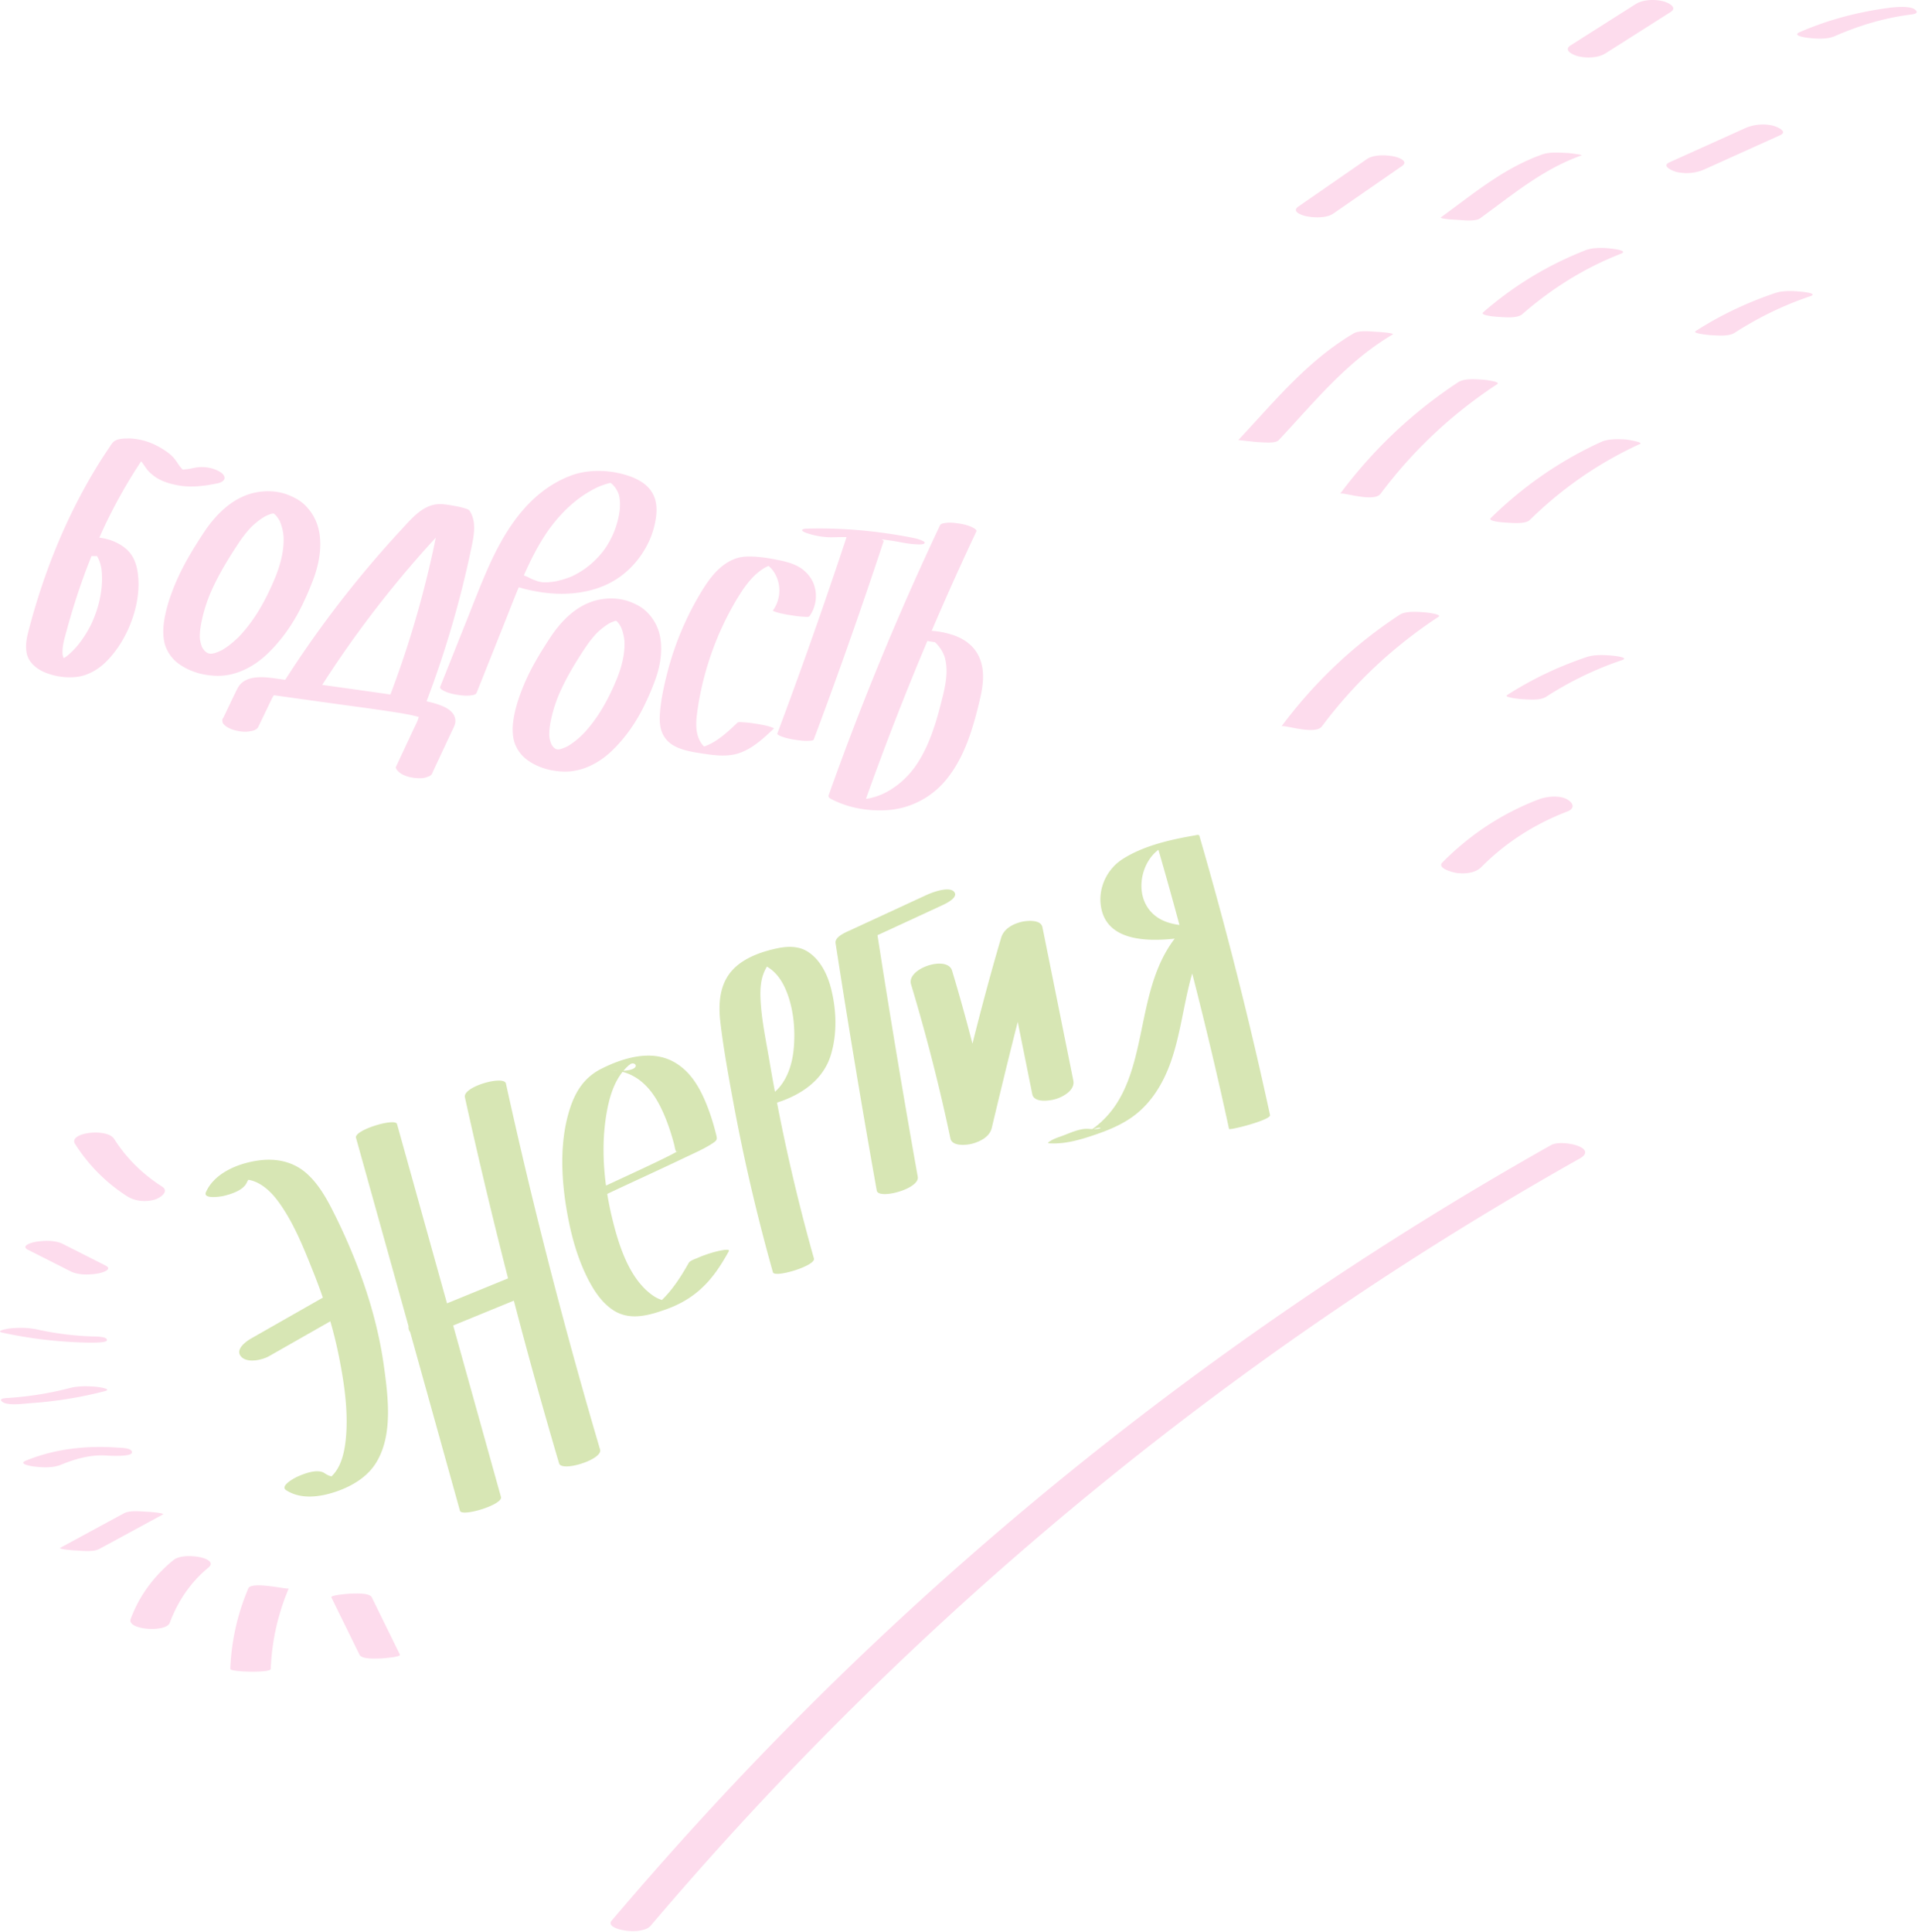 <svg viewBox="0 0 711 716" xmlns="http://www.w3.org/2000/svg" fill-rule="evenodd" clip-rule="evenodd" stroke-linejoin="round" stroke-miterlimit="2"><path d="M194.175 213.302c.752-1.702 1.53-3.39 2.342-5.064 1.966-4.044 4.17-7.978 6.746-11.668 4.828-6.74 10.988-12.644 18.586-16.122a27.647 27.647 0 013.708-1.286c.254-.068.508-.126.762-.184.204.144.402.294.596.45a9.788 9.788 0 012.468 3.842c.926 3.476.304 7.316-.662 10.714-.954 3.36-2.484 6.528-4.458 9.406-3.17 4.398-7.378 7.968-12.304 10.246-1.93.808-3.916 1.402-5.964 1.846-.238.038-.476.078-.716.112a31.651 31.651 0 01-2.212.236c-.44.01-.882.014-1.322.012-.176-.008-.354-.012-.526-.026-.12-.01-.242-.022-.364-.034l-.074-.012a25.444 25.444 0 01-1.164-.228c-.106-.032-.212-.062-.316-.096-.306-.098-1.242-.456-1.328-.48a34.356 34.356 0 01-2.254-1.052 9.407 9.407 0 00-1.544-.612m31.078-34.992v-.002c-.008-.006-.012-.012-.012-.014 0 .002.004.008.012.016m-25.338 37.322c.224.038.41.066.56.092-.184-.03-.372-.06-.56-.092m-.048-.008c-.066-.01-.13-.022-.194-.03.068.008.13.02.194.03m9.428 4.46c6.656-.174 13.24-1.67 18.934-5.226 4.834-3.016 8.766-7.41 11.46-12.418a31.389 31.389 0 002.954-7.814c.656-2.838 1.06-5.936.392-8.806-.706-3.02-2.46-5.372-5.044-7.078-1.702-1.126-3.634-1.962-5.58-2.562-2.812-.868-5.762-1.436-8.706-1.576-4.314-.202-8.554.27-12.586 1.874a41.087 41.087 0 00-8.248 4.4c-10.322 7.154-16.934 18.368-21.932 29.626-2.8 6.308-5.268 12.764-7.826 19.174l-8.008 20.062c-.654 1.636-1.306 3.272-1.962 4.91-.268.678 1.566 1.51 1.78 1.61 1.424.664 3.162 1.068 4.704 1.292 1.588.228 3.274.446 4.87.212.744-.106 1.864-.172 2.188-.988 3.324-8.324 6.646-16.648 9.968-24.972 1.88-4.706 3.7-9.45 5.65-14.134 1.34.414 2.698.764 4.056 1.06 4.234.918 8.596 1.466 12.936 1.354M68.093 174.319l-.1-.066.09.038c.326.188.584.386.01.028m-.618-.28l-.148-.012c-.22-.094-.286-.158.148.012m.184.074h.002a.831.831 0 01-.092-.012h.006c.028.004.058.01.084.012m-28.694 31.106c-.05.016-.094.034-.14.05a.063.063 0 01.02-.01l.12-.04m-5.2 26.28c-2.202 4.37-5.182 8.688-9.044 11.752-.362.252-.732.488-1.112.706a7.47 7.47 0 01-.394-1.312c-.272-3 .708-6.01 1.48-8.87a253.24 253.24 0 013.02-10.33 234.569 234.569 0 016.214-17.334c.126.004.254.008.38.01.53.008 1.088.008 1.644-.032.85 1.438 1.352 3.03 1.64 4.686.872 6.984-.84 14.414-3.828 20.724m-11.862 13.256H21.9c-.256-.036-.366-.082.102-.032l-.1.032m61.33-67.434c.156-1.004-.936-1.956-1.656-2.396-2.768-1.7-6.426-2.172-9.574-1.504-.552.116-1.106.23-1.658.334h-.002l-.5.074a33.19 33.19 0 01-1.718.196c-.13.008-.258.014-.388.024a12.244 12.244 0 01-1.314-1.524c-.784-1.156-1.538-2.356-2.52-3.346-1.252-1.262-2.868-2.318-4.402-3.218-2.292-1.346-4.692-2.334-7.292-2.9-1.472-.32-2.972-.548-4.484-.534-1.78.02-3.998-.004-5.488 1.116-.71.536-1.166 1.404-1.664 2.138-.472.692-.938 1.39-1.398 2.086a195.78 195.78 0 00-2.562 3.994 191.19 191.19 0 00-4.812 8.17c-6.29 11.308-11.5 23.212-15.704 35.444a251.49 251.49 0 00-5.48 18.198c-.738 2.822-1.284 5.554-.718 8.466.676 3.48 3.834 5.95 6.974 7.19a24.336 24.336 0 008.078 1.71c2.138.076 4.41-.104 6.45-.786 3.224-1.074 5.942-2.928 8.308-5.358 4.168-4.284 7.274-9.672 9.26-15.286 1.914-5.41 2.906-11.498 2.098-17.216-.438-3.106-1.414-6.068-3.69-8.346-2.736-2.732-6.678-4.274-10.554-4.766.986-2.218 2.01-4.42 3.07-6.606 3.684-7.486 7.82-14.744 12.434-21.694.174.21.342.426.504.646.536.776 1.058 1.558 1.63 2.308.758.998 1.652 1.768 2.652 2.524 2.504 1.888 5.642 2.816 8.678 3.402 5.032.97 10.178.284 15.13-.766.818-.172 2.156-.79 2.312-1.774m-.997 63.67a20.42 20.42 0 01-2.706 1.106c-.232.052-.464.1-.698.14a6.265 6.265 0 01-.322.048c-.212.006-.422.008-.636.006-.126-.016-.254-.04-.38-.062a11.757 11.757 0 01-.428-.136 11.106 11.106 0 01-.482-.256c-.256-.196-.504-.4-.742-.616-.33-.398-.626-.82-.892-1.266-.458-1.084-.728-2.22-.86-3.394-.082-2.546.364-5.086.936-7.558.636-2.756 1.502-5.45 2.526-8.084 2.858-6.946 6.772-13.386 10.908-19.636 1.402-2.104 2.952-4.106 4.696-5.936 1.558-1.514 3.262-2.874 5.14-3.966a18.21 18.21 0 012.216-.908c.166-.036.332-.072.498-.102a9.44 9.44 0 01.366-.054c.006-.002.01-.002.016-.002.038.022.076.044.114.064.254.194.498.4.732.614.53.622.992 1.294 1.394 2.006.836 1.848 1.294 3.836 1.486 5.854.222 5.022-1.04 9.978-2.858 14.63-3.354 8.232-7.594 16.188-13.798 22.632-1.888 1.854-3.936 3.544-6.226 4.876m18.73-50.754l.222.028-.042.01c-1.286-.08-.644-.098-.18-.038m.684.05l-.008-.002c.472-.046.748-.046.008.002m.342.034l.372.02-.372-.02m-.726-.046c.022.002.046.008.07.008 0 .002.002.002.002.002l-.186-.008.04-.012.074.01m-1.928 51.868c5.216-5.07 9.294-10.966 12.514-17.478a109.52 109.52 0 004.33-10.034c.978-2.62 1.74-5.33 2.16-8.098.658-4.348.574-9.212-1.192-13.308-1.004-2.326-2.266-4.17-4.048-5.948-1.786-1.78-4.038-2.96-6.364-3.864-5.008-1.948-10.95-1.682-15.898.3-5.016 2.01-9.142 5.694-12.502 9.85a47.119 47.119 0 00-2.602 3.56c-4 6.044-7.808 12.262-10.63 18.954-1.496 3.548-2.796 7.174-3.654 10.934-.79 3.478-1.266 7.084-.608 10.632.632 3.406 2.79 6.584 5.628 8.554 3.952 2.744 8.4 4.034 13.182 4.288 7.46.398 14.456-3.262 19.684-8.342" fill="#fddced" fill-rule="nonzero"/><path d="M228.843 251.204c-3.11 7.624-7.04 14.984-12.778 20.958-1.732 1.694-3.604 3.24-5.696 4.466-.79.388-1.598.722-2.432.996-.178.04-.358.078-.54.112-.096.016-.196.032-.296.046-.15.004-.302.006-.454.006a69.28 69.28 0 01-.256-.042c-.092-.028-.184-.06-.276-.09-.112-.058-.224-.116-.332-.178a10.359 10.359 0 01-.626-.518 9.534 9.534 0 01-.762-1.086 11.242 11.242 0 01-.786-3.086c-.068-2.366.348-4.722.878-7.02.588-2.536 1.386-5.016 2.326-7.438 2.654-6.444 6.286-12.418 10.124-18.216 1.294-1.944 2.724-3.792 4.334-5.486 1.428-1.382 2.984-2.628 4.698-3.632.638-.308 1.292-.58 1.962-.804.134-.03.27-.06.406-.084l.058-.01c.168.136.332.274.492.418.47.558.884 1.158 1.246 1.792.754 1.688 1.174 3.5 1.356 5.34.202 4.654-.964 9.244-2.646 13.556m10.934-24.378c-1.716-1.712-3.886-2.85-6.124-3.714-4.78-1.848-10.416-1.626-15.154.23-4.742 1.86-8.642 5.33-11.818 9.238a43.75 43.75 0 00-2.468 3.374c-3.726 5.626-7.276 11.42-9.9 17.656-1.404 3.344-2.63 6.76-3.428 10.302-.728 3.232-1.15 6.578-.532 9.868.61 3.244 2.692 6.242 5.39 8.112 3.826 2.65 8.144 3.868 12.768 4.096 7.032.344 13.642-3.122 18.554-7.918 4.816-4.702 8.59-10.138 11.574-16.158a99.734 99.734 0 004.112-9.53c.89-2.39 1.584-4.864 1.972-7.386.632-4.088.558-8.68-1.104-12.532-.958-2.214-2.148-3.948-3.842-5.638m-87.536 38.181l.882.208-.882-.208m-32.808-11.138a398.894 398.894 0 0117.698-25.374 397.235 397.235 0 0124.398-29.196c-.988 5.044-2.15 10.06-3.38 15.048a373.274 373.274 0 01-13.42 43.088 3088.618 3088.618 0 00-25.296-3.566m-18.76 3.704l.2.03c-.184.028-.254.008-.2-.03m63.44 4.19c-1.898-.824-3.972-1.342-5.988-1.822a374.477 374.477 0 0016.594-56.798c.926-4.454 2.024-9.584-.562-13.704-.38-.608-1.224-.83-1.87-1.03-1.256-.39-2.548-.66-3.842-.89-2.4-.426-5.126-.966-7.544-.44-4.954 1.074-8.496 5.328-11.784 8.874a396.56 396.56 0 00-43.378 56.024c-1.292-.178-2.586-.356-3.876-.538-4.712-.658-11.332-1.238-13.862 3.796-1.802 3.592-3.49 7.246-5.234 10.866-.348.366-.452.77-.316 1.21.002.502.21.926.624 1.274.888 1.008 2.58 1.716 3.824 2.052 1.686.454 3.524.748 5.266.508.482-.088.964-.178 1.446-.264a3.903 3.903 0 001.954-1.088c1.12-2.322 2.236-4.644 3.354-6.966.558-1.16 1.114-2.322 1.678-3.48.278-.58.566-1.146.94-1.652l.554.078 6.29.878c4.244.594 8.49 1.188 12.734 1.78 8.516 1.192 17.056 2.276 25.552 3.604a130.78 130.78 0 015.306.93c.394.08 1.39.31 1.478.33.586.14 1.17.284 1.754.438-.18 1.134-.788 2.206-1.264 3.224-.792 1.684-1.58 3.37-2.372 5.056l-4.738 10.112c-.416.886 1.156 2.16 1.64 2.49 1.288.88 3.124 1.446 4.644 1.656 1.596.216 3.38.362 4.93-.15.388-.156.772-.308 1.156-.46.614-.29 1.004-.762 1.17-1.41a48975.097 48975.097 0 007.046-15.032c.59-1.258 1.43-2.636 1.388-4.076-.078-2.752-2.358-4.366-4.692-5.38m124.314-34.666l-.008-.002c.036.01.034.01.008.002" fill="#fddced" fill-rule="nonzero"/><path d="M257.169 277.466l-.08.004c-.296-.03-.562-.062.08-.004m31.832-68.638a.912.912 0 00-.202-.022c.104-.002.186.002.202.022m-4.072 60.388c-1.536-.418-3.144-.71-4.718-.952-1.592-.242-3.206-.486-4.82-.542-.552-.022-1.624-.224-2.06.19-2.866 2.726-5.784 5.452-9.236 7.42a20.75 20.75 0 01-3.068 1.372 8.405 8.405 0 01-.364-.346c-2.982-3.356-2.782-8.082-2.218-12.268.696-5.174 1.774-10.3 3.2-15.324 2.826-9.952 7.03-19.568 12.532-28.336 2.44-3.886 5.378-7.722 9.424-10.038.424-.224.858-.432 1.3-.618.332.282.65.582.954.898 3.826 4.304 4.052 10.972.66 15.608-.164.226 1.7.758 1.912.816 1.544.422 3.164.718 4.746.96 1.594.242 3.206.484 4.82.542.47.018 1.744.244 2.06-.188 2.608-3.564 3.148-8.464 1.366-12.508-.87-1.972-2.318-3.688-4.042-4.97-2.614-1.938-5.882-2.744-9.014-3.378-3.158-.64-6.408-1.166-9.636-1.258-1.49-.04-2.982-.008-4.444.3-2.086.438-4.042 1.416-5.766 2.654-3.548 2.538-6.15 6.208-8.396 9.89a111.115 111.115 0 00-12.682 29.954c-1.314 5.06-2.456 10.318-2.82 15.542-.16 2.308-.07 4.706.808 6.878.784 1.94 2.23 3.592 4.016 4.676 3.242 1.968 7.382 2.57 11.042 3.134 3.81.584 7.884 1.13 11.71.324 4.618-.974 8.588-4.026 12.016-7.124.9-.812 1.78-1.648 2.66-2.484.2-.192-1.966-.826-1.942-.824m0 0l.038.01-.038-.01" fill="#fddced" fill-rule="nonzero"/><path d="M327.54 200.653c.08-.246-.304-.52-.742-.742.202.024.408.044.614.07.248.03.494.06.74.092 1.214.172 2.428.352 3.638.55.496.082.99.168 1.486.254.274.054.548.104.818.156 1.728.334 3.48.614 5.238.7.67.032 2.534.216 3.224-.23.63-.408-.108-.822-.538-1.034-1.222-.598-2.636-.932-3.958-1.188-12.708-2.454-25.648-3.698-38.594-3.338-.136.002-2.03-.022-2.118.536-.088.558 1.722 1.118 1.85 1.162 2.98 1.01 6.418 1.592 9.574 1.504 1.29-.034 2.578-.056 3.868-.058.39-.002.78.002 1.172.006a1943.032 1943.032 0 01-25.656 72.8c-.196.52 1.832 1.194 1.842 1.198 1.494.544 3.168.886 4.73 1.118 1.592.236 3.234.472 4.846.388.538-.03 1.884.06 2.122-.576a1942.85 1942.85 0 0025.844-73.368m-5.848 95.357c.097-.016.395-.101.512-.091l.006-.001c-.129-.016-.488.066-.591.1l.073-.008" fill="#fddced" fill-rule="nonzero"/><path d="M348.933 260.278c-1.37 5.436-2.94 10.852-5.24 15.974-1.244 2.77-2.712 5.432-4.45 7.92-3.23 4.43-7.342 8.004-12.348 10.276a27.647 27.647 0 01-3.924 1.296c-.254.064-.506.12-.76.172.012.002.02.004.028.008a.086.086 0 00-.034-.006 9.119 9.119 0 01-.32.068c-.294.06-.334.056-.266.032-.204.03-.406.054-.61.078 4.614-12.942 9.466-25.8 14.564-38.56 2.668-6.68 5.404-13.332 8.208-19.958.528.12 1.062.218 1.594.294.382.056.77.112 1.164.158.088.068.174.136.258.206a13.378 13.378 0 013.384 5.25c1.602 5.524.12 11.376-1.248 16.792m-3.352-22.904c-.736-.296-.342-.172 0 0m18.726 11.26c-.376-3.634-1.83-7.074-4.556-9.554-1.928-1.752-4.154-2.948-6.636-3.752-2.43-.784-5.098-1.342-7.744-1.488a1062.23 1062.23 0 016.656-15.254 1067.15 1067.15 0 019.934-21.652c.306-.65-1.62-1.526-1.782-1.6-1.426-.66-3.162-1.064-4.704-1.286-1.586-.23-3.272-.448-4.87-.22-.774.112-1.806.174-2.186.98a1089.739 1089.739 0 00-17.304 38.578 1087.211 1087.211 0 00-15.788 39.224 1094.987 1094.987 0 00-8.216 22.36c.056.488.316.844.78 1.066 4.64 2.488 9.758 3.814 15.004 4.226 4.098.322 8.26.064 12.234-1.038 6.248-1.738 11.794-5.444 15.846-10.488 4.47-5.562 7.332-12.13 9.436-18.9 1.052-3.382 1.95-6.818 2.758-10.266.836-3.568 1.518-7.26 1.138-10.936" fill="#fddced" fill-rule="nonzero"/><path d="M92.813 436.272c.278-.344.32-.214 0 0m42.962 42.28a191.445 191.445 0 00-4.002-11.082 220.655 220.655 0 00-8.544-18.942c-2.506-4.924-5.388-9.874-9.562-13.586-4.94-4.394-11.26-5.688-17.71-4.818-7.378.992-16.352 4.48-19.602 11.734-1.234 2.75 5.51 1.66 6.394 1.456 2.792-.644 7.422-2.05 8.732-4.98a6.86 6.86 0 01.576-1.022c.236.034.476.078.724.134 4.106.942 7.606 4.228 10.068 7.506 5.974 7.96 9.882 17.978 13.54 27.16 1.168 2.93 2.26 5.892 3.288 8.878-8.862 5.046-17.722 10.09-26.582 15.138-2.018 1.148-6.162 4.196-3.618 6.816 2.362 2.432 7.824 1.13 10.308-.284 7.556-4.3 15.108-8.602 22.662-12.904a160.686 160.686 0 013.25 13.3c1.98 9.994 3.57 20.846 2.416 31.04-.496 4.398-1.668 9.516-4.878 12.786-.144.146-.258.26-.358.356-.982-.218-1.774-.658-2.618-1.212-2.6-1.704-7.476.184-9.968 1.302-1.006.452-6.682 3.408-4.22 5.022 5.348 3.504 12.37 2.57 18.13.664 5.882-1.946 11.686-5.26 15.072-10.594 6.438-10.134 4.634-24.382 3.098-35.664-1.276-9.394-3.496-18.636-6.412-27.652a2.16 2.16 0 00-.184-.552m36.566-71.832a2011.36 2011.36 0 0016 67.128l-22.636 9.26c-3.322-11.918-6.646-23.836-9.966-35.754-2.856-10.24-5.708-20.482-8.564-30.722-.662-2.376-15.998 2.242-15.202 5.106l19.478 69.872c-.052.41-.016.84.134 1.288.106.316.262.59.456.83 3.302 11.846 6.602 23.692 9.906 35.536 2.852 10.244 5.708 20.484 8.562 30.724.662 2.378 16-2.242 15.202-5.106-5.908-21.19-11.814-42.378-17.72-63.57 7.498-3.066 14.996-6.134 22.496-9.204a1964.547 1964.547 0 008.134 30.196 2017.426 2017.426 0 008.63 30.108c.986 3.342 16.282-1.448 15.202-5.106a1996.176 1996.176 0 01-27.942-105.158 2017.683 2017.683 0 01-6.968-30.534c-.692-3.136-16.074 1.148-15.202 5.106m78.531 20.168a2.2 2.2 0 00-.192.108l.002.006a.093.093 0 01-.02.01l-.002-.004c-.026.014-.052.032-.078.048-.386.206-1.194.658-1.412.77-2.01 1.044-4.054 2.03-6.096 3.012-2.766 1.326-4.078 1.938-6.42 3.032-2.864 1.338-5.732 2.666-8.596 3.996-1.14.528-2.276 1.058-3.414 1.584-1.234-9.21-1.314-18.662.366-27.686.936-5.032 2.468-10.206 5.648-14.31.038-.052.082-.1.12-.15 5.958 1.524 10.25 5.996 13.192 11.318 1.776 3.212 3.156 6.642 4.316 10.118a86.393 86.393 0 011.638 5.534c.184.706.272 1.58.558 2.25.078.184.138.324.184.44.074-.264.822-.346.206-.076m-.206.154l-.002-.012c.01-.004.016-.01.024-.014.256.612.04.148-.022.026M228.93 396.95a41.345 41.345 0 01-2.458-.114c.832.062 1.632.028 2.458.114m3.752-1.706c.786-.754.144-.086.762-.622 1.912-1.654 4.822 1.826-2.342 2.284a21.738 21.738 0 011.58-1.662m9.274 89.386l-.008.002.012-.004-.004.002m7.488-91.202c-8.366-4.432-18.698-1.238-26.618 2.772-5.766 2.92-9.108 7.682-11.202 13.682-4.624 13.252-3.566 28.732-.886 42.272 1.376 6.956 3.372 13.872 6.424 20.29 2.32 4.88 5.378 9.964 9.946 13.052 6.218 4.202 13.386 2.13 19.988-.242 8.384-3.016 14.376-7.908 19.318-15.268 1.34-1.994 2.57-4.06 3.738-6.16.798-1.44-5.342.248-5.782.374-1.976.572-3.936 1.252-5.818 2.082-.912.402-2.766.964-3.264 1.858-2.684 4.824-6 9.958-9.93 13.714a11.805 11.805 0 01-2.942-1.392c-9.11-6.006-13.112-19.07-15.522-29.058a118.583 118.583 0 01-1.788-8.864c.564-.268 1.128-.538 1.694-.806l.452-.214c.038-.016.078-.036.132-.062.732-.342 1.462-.686 2.196-1.028 2.576-1.2 5.156-2.396 7.734-3.592 5.52-2.562 11.044-5.12 16.532-7.746 3.494-1.672 7.22-3.25 10.456-5.406 1.794-1.192 1.564-1.59 1.02-3.756-.882-3.5-1.962-6.956-3.3-10.31-2.606-6.534-6.168-12.796-12.578-16.192" fill="#d7e6b4" fill-rule="nonzero"/><path d="M250.659 427.007l.022-.012a.215.215 0 00-.014-.03.13.13 0 00-.008.042m43.615-38.768c-.366 4.414-1.43 8.816-3.792 12.61-.898 1.442-1.944 2.73-3.214 3.828-.724-3.884-1.42-7.77-2.08-11.662-1.298-7.676-3.016-15.574-3.286-23.372-.11-3.198.124-6.51 1.42-9.476.28-.64.608-1.272.974-1.88 3.742 2.156 6.046 5.868 7.614 10.118 2.282 6.188 2.906 13.302 2.364 19.834m4.966-35.604c-3.342-2.05-7.378-1.908-11.092-1.136-5.322 1.108-11.24 3.134-15.374 6.828-6.034 5.394-6.612 13.212-5.708 20.804 1.122 9.464 2.84 18.894 4.558 28.264 3.958 21.618 8.948 43.04 14.898 64.198.622 2.204 15.956-2.424 15.202-5.106a711.675 711.675 0 01-11.9-48.79 769.37 769.37 0 01-1.788-9c9-2.868 17.152-8.38 19.976-17.716 2.382-7.868 2.066-16.72.042-24.638-1.342-5.248-4.05-10.782-8.814-13.708m50.116-17.115c1.396-.644 6.316-3.018 4.198-5.094-1.98-1.936-8.118.398-9.984 1.26l-29.114 13.454c-1.514.698-5.05 2.266-4.71 4.47a4058.3 4058.3 0 0015.268 91.702c.614 3.446 15.998-.628 15.202-5.104a4045.849 4045.849 0 01-14.934-89.564l24.074-11.124" fill="#d7e6b4" fill-rule="nonzero"/><path d="M382.671 405.585c.688 3.408 6.876 2.402 9.024 1.682 2.76-.928 6.88-3.302 6.178-6.788-3.814-18.926-7.626-37.852-11.438-56.778-.616-3.056-6.054-2.45-7.986-1.946-3.138.818-6.346 2.546-7.32 5.834-3.854 13.006-7.332 26.114-10.642 39.266a697.948 697.948 0 00-7.556-27.078c-1.75-5.814-16.996-.862-15.202 5.104a697.601 697.601 0 0114.6 57.116c.644 3.052 6.032 2.458 7.986 1.948 3.004-.784 6.536-2.548 7.32-5.836 3.142-13.126 6.294-26.25 9.638-39.326 1.8 8.934 3.6 17.868 5.398 26.802" fill="#d7e6b4" fill-rule="nonzero"/><path d="M424.931 335.552c-2.302-4.07-2.262-9.154-.662-13.46.952-2.558 2.464-4.848 4.546-6.626.194-.168.408-.316.62-.46 2.686 9.256 5.278 18.54 7.788 27.844-5.018-.646-9.638-2.602-12.292-7.298m-18.318 82.916c-.396.032-.794.042-1.19.04 2.68-1.03 3.46-.22 1.19-.04m36.772-108.896c-9.214 1.582-19.334 3.784-27.298 8.898-5.47 3.514-8.738 10.034-8.086 16.552 1.376 13.762 16.752 14.038 27.448 12.908-9.012 11.824-10.528 26.798-13.81 40.854-1.698 7.27-3.932 14.714-8.166 20.954a34.914 34.914 0 01-7.38 7.916c-.39.302-.792.58-1.2.85a37.967 37.967 0 01-1.51-.082c-3.03-.224-6.754 1.554-9.538 2.584-1.462.538-3.114 1.034-4.42 1.892-.19.122-1.47.804-.558.87 5.576.41 11.06-1.158 16.302-2.902 5.032-1.674 10.028-3.668 14.39-6.724 6.97-4.882 11.492-12.278 14.33-20.168 3.808-10.582 4.91-22.288 8.066-33.148 4.912 19.114 9.47 38.32 13.646 57.61.14.652 15.588-3.32 15.202-5.104a1541.263 1541.263 0 00-26.246-103.708c-.368-.182-.758-.198-1.172-.052" fill="#d7e6b4" fill-rule="nonzero"/><path d="M241.184 713.819c75.206-88.668 162.564-166.866 259.026-231.788 27.742-18.67 56.234-36.182 85.37-52.594 7.204-4.06-6.64-7.23-10.606-4.994-103.06 58.054-197.986 130.116-281.198 214.214-23.3 23.544-45.632 48.024-67.056 73.284-2.862 3.374 11.24 5.676 14.464 1.878m232.844-550.683c13.466-14.356 24.998-28.942 42.25-39.168.858-.508-4.802-.916-5.238-.934-2.364-.084-7.04-.766-9.226.532-17.376 10.298-29.188 25.076-42.786 39.57.05-.052 6.778.76 7.5.76 1.684 0 6.194.632 7.5-.76m15.994 106.119c11.976-16.05 26.524-29.648 43.25-40.642 1.464-.964-4.956-1.636-5.238-1.652-2.544-.164-6.93-.574-9.226.936-17.016 11.186-31.612 25.044-43.786 41.358.61-.818 12.49 3.362 15 0m21.76-86.227c11.976-16.048 26.524-29.648 43.25-40.642 1.464-.964-4.956-1.636-5.238-1.652-2.544-.164-6.93-.574-9.226.936-17.016 11.186-31.612 25.044-43.786 41.358.61-.818 12.49 3.362 15 0M494.263 79.163l25.398-17.578c2.654-1.836-1.062-3.168-2.69-3.54-2.84-.648-7.69-.85-10.262.928-8.466 5.86-16.932 11.72-25.398 17.578-2.656 1.838 1.062 3.168 2.69 3.54 2.84.648 7.69.854 10.262-.928m78.841 179.133c8.806-5.666 18.122-10.224 28.052-13.568 2.862-.962-2.016-1.548-2.688-1.62-3.11-.338-7.224-.598-10.262.424-10.438 3.514-20.302 8.174-29.566 14.134-1.314.844 4.932 1.442 5.238 1.456 2.494.126 6.956.634 9.226-.826M548.677 80.915c12.204-8.824 23.134-18.184 37.568-23.29.778-.274-4.742-.916-5.238-.932-2.844-.09-6.474-.444-9.226.53-14.464 5.116-25.354 14.456-37.568 23.288-.838.606 4.78.918 5.238.934 2.13.068 7.32.846 9.226-.53m18.41 111.826c11.984-11.738 25.584-21.198 40.844-28.182 1.48-.676-4.978-1.638-5.238-1.652-2.918-.166-6.494-.312-9.226.938-15.26 6.984-28.858 16.442-40.842 28.182-1.282 1.254 4.784 1.626 5.238 1.654 2.058.114 7.506.744 9.224-.94m-2.822-76.251c10.902-9.5 23.03-17.135 36.52-22.405 2.836-1.108-1.904-1.726-2.69-1.838-2.986-.426-7.36-.652-10.262.48-14.026 5.48-26.676 13.15-38.032 23.05-1.348 1.172 4.844 1.63 5.238 1.652 2.206.124 7.332.712 9.226-.94m67.498-53.674l28.152-12.708c3.142-1.416-1.53-3.27-2.69-3.54-3.324-.772-7.156-.472-10.26.928-9.386 4.236-18.768 8.472-28.154 12.706-3.14 1.418 1.534 3.272 2.692 3.542 3.324.772 7.154.472 10.26-.928m11.24 60.557c8.806-5.666 18.122-10.224 28.052-13.566 2.862-.964-2.016-1.548-2.688-1.622-3.11-.336-7.224-.598-10.262.426-10.438 3.512-20.302 8.172-29.566 14.134-1.314.842 4.93 1.44 5.238 1.456 2.494.124 6.954.632 9.226-.828M595.153 19.78l24.124-15.312c2.852-1.812-1.096-3.578-2.692-3.986-3.078-.788-7.478-.722-10.262 1.044-8.04 5.104-16.08 10.21-24.122 15.312-2.852 1.814 1.096 3.58 2.69 3.986 3.078.788 7.478.724 10.262-1.044M699.597 2.993c-11.254 1.56-22.064 4.384-32.486 8.946-2.792 1.22 1.776 1.904 2.69 2.028 2.964.402 7.408.718 10.26-.532 8.692-3.804 17.692-6.574 27.106-7.882 1.674-.232 4.712-.388 2.692-2.028-1.886-1.53-8.08-.834-10.262-.532M549.165 321.354c9.06-9.122 19.816-15.964 31.808-20.546 2.978-1.138 2.276-3.198 0-4.496-2.866-1.638-7.66-1.126-10.606 0-13.584 5.188-25.43 13.048-35.666 23.35-2.212 2.228 4.246 3.782 5.238 3.912 3.104.406 6.924.096 9.226-2.22M27.833 424.03c4.96 7.774 11.472 14.38 19.246 19.35 2.97 1.896 6.882 2.242 10.262 1.276 1.754-.5 5.704-2.946 2.692-4.872-7.194-4.594-13.142-10.45-17.736-17.648-2.636-4.13-17.166-2.34-14.464 1.894m-17.467 39.217c5.274 2.664 10.544 5.33 15.818 7.994 2.932 1.482 7.114 1.306 10.262.764 1.262-.216 5.588-1.446 2.69-2.91a58666.84 58666.84 0 00-15.818-7.996c-2.932-1.482-7.114-1.306-10.262-.764-1.262.216-5.588 1.446-2.69 2.912m26.451 110.887l23.586-12.788c.886-.48-4.814-.952-5.238-.966-2.486-.08-6.902-.71-9.226.548-7.862 4.264-15.726 8.526-23.586 12.788-.888.48 4.812.954 5.238.966 2.486.08 6.9.714 9.226-.548m86.022 17.974l10.416 21.212c.876 1.782 5.888 1.424 7.5 1.424.516 0 7.952-.504 7.5-1.424l-10.416-21.212c-.876-1.782-5.888-1.424-7.5-1.424-.516 0-7.952.502-7.5 1.424M.927 493.974c9.724 2.122 19.546 3.308 29.496 3.622 1.032.03 9.068.388 9.226-.806.192-1.432-4.104-1.38-5.238-1.416-6.936-.216-13.752-1.084-20.532-2.562-3.316-.722-6.896-.756-10.262-.412-.75.076-5.614.938-2.69 1.574m10.328 26.127a151.28 151.28 0 0027.572-4.444c2.978-.768-2.166-1.52-2.692-1.576-3.272-.336-7.038-.42-10.26.414a121.35 121.35 0 01-22.19 3.618c-1.498.104-4.71.14-2.692 1.576 2.04 1.45 7.95.57 10.262.412m53.029 58.175c-7.18 5.884-12.602 13.072-15.84 21.81-1.524 4.108 13.132 5.066 14.466 1.472 2.944-7.95 7.746-15.096 14.328-20.49 2.454-2.012-.798-3.336-2.692-3.784-2.7-.636-7.886-.956-10.262.992m-20.627-41.693c-11.602-.824-23.326.392-34.13 4.854-2.86 1.182 1.822 1.97 2.69 2.09 3.042.414 7.324.664 10.262-.55 5.53-2.282 11.172-3.876 17.192-3.448 1.194.084 8.914.478 9.224-1.068.364-1.804-3.984-1.79-5.238-1.878m48.386 52.187c-4.048 9.572-6.26 19.46-6.678 29.846-.045 1.134 14.94 1.55 15.001 0 .418-10.384 2.63-20.272 6.676-29.847-.232.548-13.804-2.828-15 .002" fill="#fddced" fill-rule="nonzero"/></svg>
